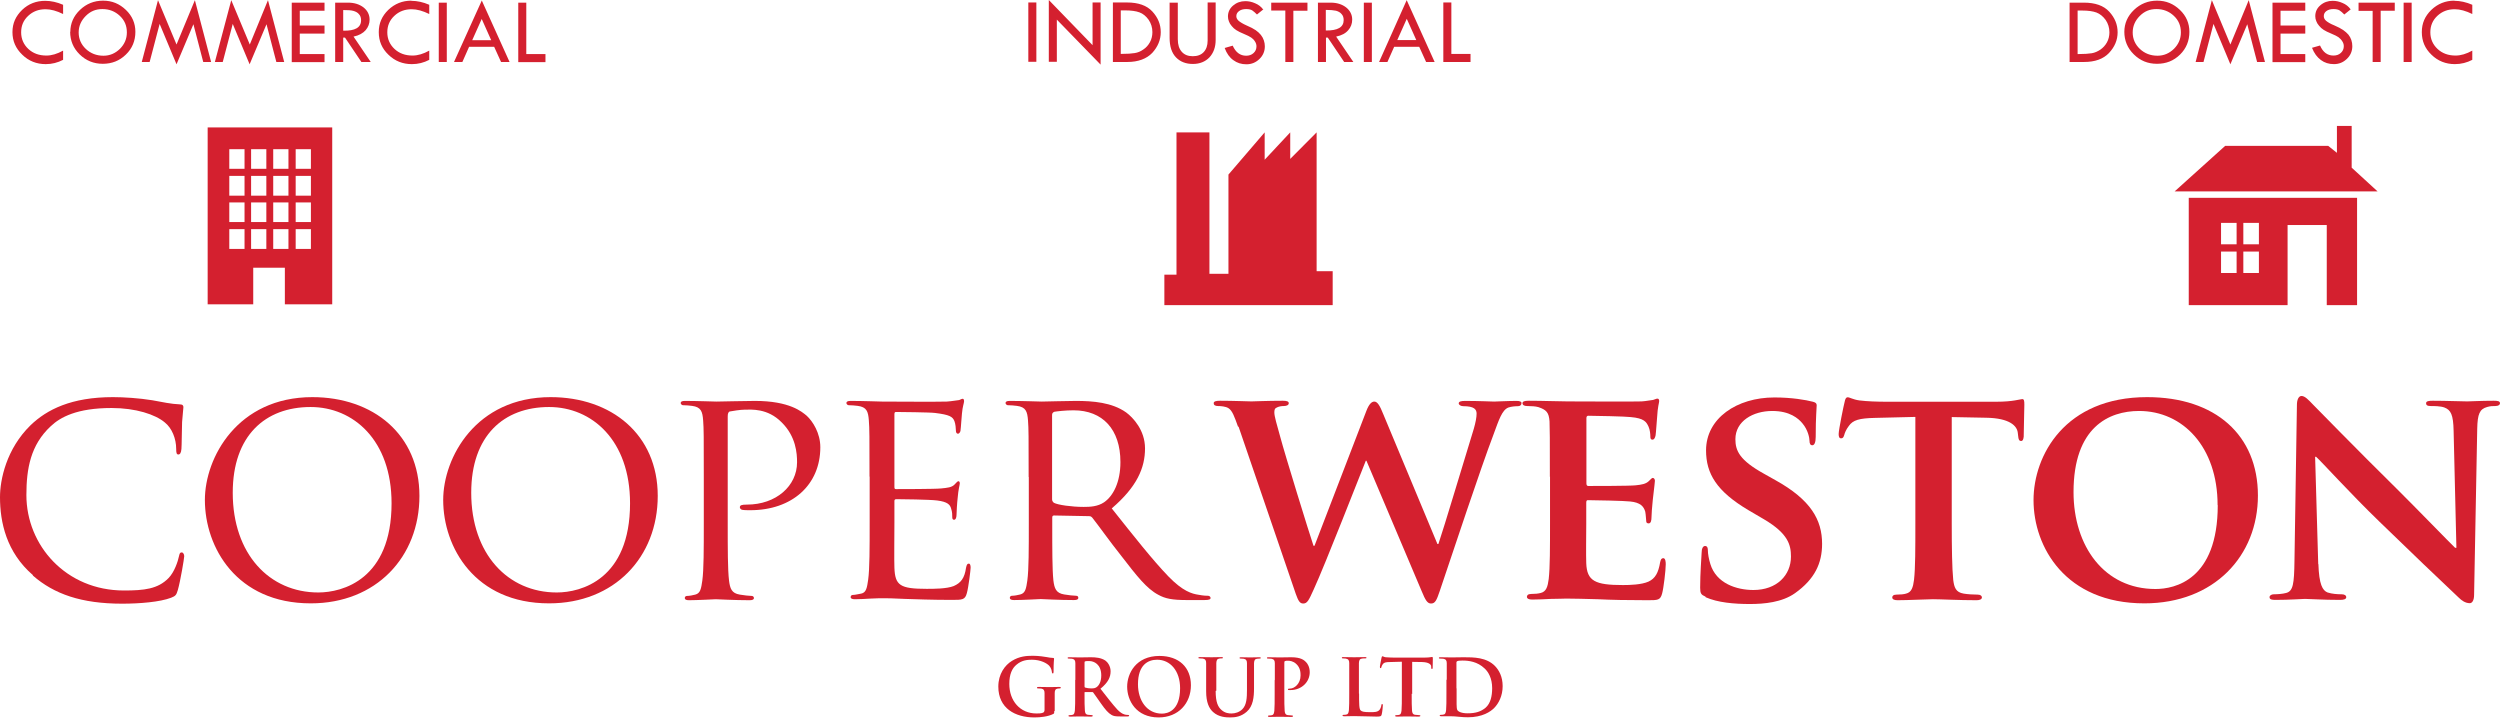 <?xml version="1.0" encoding="UTF-8" standalone="no"?> <svg xmlns="http://www.w3.org/2000/svg" xmlns:xlink="http://www.w3.org/1999/xlink" xmlns:serif="http://www.serif.com/" width="216" height="62" viewBox="0 0 216 62" version="1.1" xml:space="preserve" style="fill-rule:evenodd;clip-rule:evenodd;stroke-linejoin:round;stroke-miterlimit:2;"> <g> <path d="M115.144,26.364L115.144,23.43L113.756,23.43L113.756,11.437L111.476,13.73L111.476,11.437L109.267,13.801L109.267,11.437L106.138,15.083L106.138,23.658L104.495,23.658L104.495,11.437L101.649,11.437L101.649,23.729L100.601,23.729L100.601,26.364L115.144,26.364Z" style="fill:rgb(212,32,47);fill-rule:nonzero;"></path> <path d="M17.942,26.293L17.942,11.01L28.704,11.01L28.704,26.293L24.612,26.293L24.612,23.131L21.879,23.131L21.879,26.293L17.942,26.293ZM21.128,12.89L19.811,12.89L19.811,14.585L21.128,14.585L21.128,12.89ZM21.128,15.197L19.811,15.197L19.811,16.906L21.128,16.906L21.128,15.197ZM21.128,17.49L19.811,17.49L19.811,19.185L21.128,19.185L21.128,17.49ZM21.128,19.798L19.811,19.798L19.811,21.507L21.128,21.507L21.128,19.798ZM23.012,12.89L21.695,12.89L21.695,14.585L23.012,14.585L23.012,12.89ZM23.012,15.197L21.695,15.197L21.695,16.906L23.012,16.906L23.012,15.197ZM23.012,17.49L21.695,17.49L21.695,19.185L23.012,19.185L23.012,17.49ZM23.012,19.798L21.695,19.798L21.695,21.507L23.012,21.507L23.012,19.798ZM24.923,12.89L23.606,12.89L23.606,14.585L24.923,14.585L24.923,12.89ZM24.923,15.197L23.606,15.197L23.606,16.906L24.923,16.906L24.923,15.197ZM24.923,17.49L23.606,17.49L23.606,19.185L24.923,19.185L24.923,17.49ZM24.923,19.798L23.606,19.798L23.606,21.507L24.923,21.507L24.923,19.798ZM26.863,12.89L25.546,12.89L25.546,14.585L26.863,14.585L26.863,12.89ZM26.863,15.197L25.546,15.197L25.546,16.906L26.863,16.906L26.863,15.197ZM26.863,17.49L25.546,17.49L25.546,19.185L26.863,19.185L26.863,17.49ZM26.863,19.798L25.546,19.798L25.546,21.507L26.863,21.507L26.863,19.798Z" style="fill:rgb(212,32,47);fill-rule:nonzero;"></path> <path d="M3.908,0.072C4.404,0.072 4.928,0.186 5.452,0.413L5.452,1.211C4.9,0.94 4.39,0.798 3.937,0.798C3.342,0.798 2.846,0.983 2.436,1.368C2.025,1.752 1.827,2.222 1.827,2.792C1.827,3.362 2.039,3.846 2.45,4.231C2.86,4.615 3.384,4.8 4.008,4.8C4.461,4.8 4.942,4.658 5.452,4.373L5.452,5.171C4.985,5.413 4.489,5.541 3.951,5.541C3.158,5.541 2.478,5.27 1.926,4.729C1.359,4.188 1.076,3.547 1.076,2.778C1.076,2.009 1.359,1.396 1.912,0.855C2.464,0.328 3.13,0.072 3.908,0.072ZM6.075,2.764C6.075,2.023 6.358,1.382 6.911,0.855C7.463,0.328 8.128,0.057 8.907,0.057C9.686,0.057 10.323,0.328 10.876,0.855C11.428,1.382 11.697,2.023 11.697,2.749C11.697,3.518 11.428,4.188 10.876,4.715C10.323,5.256 9.658,5.512 8.879,5.512C8.1,5.512 7.435,5.242 6.882,4.701C6.33,4.159 6.061,3.504 6.061,2.735L6.075,2.764ZM10.961,2.792C10.961,2.222 10.762,1.752 10.352,1.368C9.941,0.983 9.445,0.784 8.851,0.784C8.256,0.784 7.803,0.983 7.406,1.382C7.01,1.781 6.797,2.251 6.797,2.806C6.797,3.362 7.01,3.846 7.42,4.231C7.831,4.615 8.341,4.815 8.936,4.815C9.488,4.815 9.955,4.615 10.366,4.216C10.762,3.818 10.961,3.348 10.961,2.806L10.961,2.792ZM16.838,0.015L18.24,5.356L17.56,5.356L16.71,2.094L15.252,5.555L13.793,2.066L12.929,5.356L12.249,5.356L13.651,0.015L15.252,3.846L16.838,0.015ZM23.153,0.015L24.555,5.356L23.876,5.356L23.026,2.094L21.567,5.555L20.109,2.066L19.245,5.356L18.565,5.356L19.981,0.015L21.581,3.846L23.153,0.015ZM25.207,0.228L28.039,0.228L28.039,0.926L25.901,0.926L25.901,2.208L28.039,2.208L28.039,2.906L25.901,2.906L25.901,4.672L28.039,4.672L28.039,5.37L25.207,5.37L25.207,0.228ZM28.959,0.228L30.064,0.228C30.616,0.228 31.055,0.371 31.409,0.641C31.749,0.912 31.933,1.268 31.933,1.695C31.933,2.037 31.82,2.336 31.593,2.607C31.367,2.863 31.027,3.063 30.546,3.162L32.032,5.356L31.225,5.356L29.809,3.248L29.653,3.248L29.653,5.356L28.959,5.356L28.959,0.228ZM29.653,0.855L29.653,2.65C30.673,2.678 31.197,2.379 31.197,1.752C31.197,1.539 31.14,1.354 31.013,1.225C30.9,1.083 30.73,0.997 30.531,0.94C30.333,0.883 30.036,0.869 29.653,0.869L29.653,0.855ZM35.544,0.072C36.04,0.072 36.564,0.186 37.088,0.413L37.088,1.211C36.536,0.94 36.026,0.798 35.573,0.798C34.978,0.798 34.482,0.983 34.072,1.368C33.661,1.752 33.463,2.222 33.463,2.792C33.463,3.362 33.675,3.846 34.086,4.231C34.497,4.615 35.02,4.8 35.644,4.8C36.097,4.8 36.578,4.658 37.088,4.373L37.088,5.171C36.621,5.413 36.125,5.541 35.587,5.541C34.794,5.541 34.114,5.27 33.562,4.729C32.995,4.188 32.726,3.547 32.726,2.778C32.726,2.009 32.995,1.396 33.548,0.855C34.1,0.328 34.766,0.057 35.544,0.057L35.544,0.072ZM37.909,0.228L38.603,0.228L38.603,5.356L37.909,5.356L37.909,0.228ZM41.62,0.029L44.027,5.356L43.291,5.356L42.696,4.045L40.529,4.045L39.949,5.356L39.226,5.356L41.634,0.029L41.62,0.029ZM41.62,1.638L40.798,3.476L42.441,3.476L41.62,1.638ZM44.778,0.228L45.471,0.228L45.471,4.672L47.128,4.672L47.128,5.37L44.778,5.37L44.778,0.228Z" style="fill:rgb(212,32,47);fill-rule:nonzero;"></path> <path d="M88.847,0.214L89.541,0.214L89.541,5.341L88.847,5.341L88.847,0.214ZM90.617,0L94.398,3.903L94.398,0.214L95.092,0.214L95.092,5.583L91.311,1.695L91.311,5.341L90.617,5.341L90.617,0ZM96.14,0.214L97.372,0.214C98.349,0.214 99.086,0.47 99.567,0.997C100.049,1.524 100.289,2.108 100.289,2.777C100.289,3.447 100.034,4.045 99.553,4.572C99.057,5.085 98.335,5.355 97.4,5.355L96.154,5.355L96.154,0.214L96.14,0.214ZM96.834,0.897L96.834,4.657L96.876,4.657C97.4,4.657 97.783,4.629 98.038,4.586C98.307,4.544 98.548,4.444 98.788,4.273C99.029,4.116 99.213,3.903 99.355,3.646C99.496,3.39 99.567,3.091 99.567,2.777C99.567,2.379 99.454,2.023 99.242,1.709C99.015,1.396 98.76,1.182 98.448,1.068C98.137,0.954 97.726,0.897 97.202,0.897L96.834,0.897ZM101.068,0.228L101.762,0.228L101.762,3.39C101.762,3.86 101.875,4.216 102.102,4.472C102.329,4.729 102.64,4.857 103.051,4.857C103.461,4.857 103.773,4.743 104,4.501C104.226,4.259 104.339,3.931 104.339,3.504L104.339,0.214L105.033,0.214L105.033,3.447C105.033,4.074 104.849,4.572 104.495,4.957C104.141,5.327 103.66,5.526 103.065,5.526C102.47,5.526 101.975,5.341 101.606,4.957C101.238,4.572 101.054,4.017 101.054,3.262L101.054,0.214L101.068,0.228ZM109.168,0.798L108.602,1.253C108.446,1.097 108.319,0.983 108.191,0.897C108.078,0.826 107.894,0.783 107.667,0.783C107.412,0.783 107.214,0.84 107.058,0.954C106.903,1.068 106.818,1.211 106.818,1.396C106.818,1.552 106.888,1.681 107.03,1.809C107.172,1.923 107.398,2.065 107.724,2.208C108.05,2.35 108.305,2.478 108.489,2.606C108.673,2.735 108.814,2.863 108.942,3.02C109.055,3.162 109.14,3.319 109.197,3.49C109.253,3.66 109.282,3.831 109.282,4.002C109.282,4.43 109.126,4.8 108.814,5.099C108.503,5.398 108.135,5.555 107.696,5.555C107.257,5.555 106.888,5.441 106.563,5.199C106.237,4.971 105.982,4.615 105.812,4.145L106.506,3.945C106.761,4.515 107.143,4.814 107.667,4.814C107.922,4.814 108.135,4.743 108.305,4.586C108.475,4.43 108.559,4.244 108.559,4.002C108.559,3.86 108.517,3.717 108.432,3.589C108.347,3.447 108.234,3.333 108.106,3.247C107.979,3.162 107.766,3.048 107.483,2.934C107.2,2.82 106.973,2.706 106.818,2.606C106.662,2.507 106.534,2.393 106.421,2.25C106.308,2.122 106.223,1.98 106.18,1.852C106.124,1.723 106.095,1.567 106.095,1.424C106.095,1.054 106.237,0.741 106.534,0.484C106.832,0.228 107.186,0.1 107.597,0.1C107.88,0.1 108.163,0.157 108.446,0.285C108.729,0.399 108.97,0.584 109.154,0.84L109.168,0.798ZM109.834,0.228L112.964,0.228L112.964,0.926L111.746,0.926L111.746,5.355L111.052,5.355L111.052,0.912L109.834,0.912L109.834,0.214L109.834,0.228ZM113.856,0.228L114.96,0.228C115.513,0.228 115.952,0.37 116.306,0.641C116.645,0.912 116.83,1.268 116.83,1.695C116.83,2.037 116.716,2.35 116.49,2.606C116.263,2.877 115.923,3.062 115.442,3.162L116.929,5.355L116.136,5.355L114.72,3.247L114.564,3.247L114.564,5.355L113.87,5.355L113.87,0.214L113.856,0.228ZM114.55,0.84L114.55,2.635C115.583,2.649 116.093,2.35 116.093,1.738C116.093,1.524 116.037,1.339 115.909,1.211C115.796,1.068 115.626,0.983 115.428,0.926C115.229,0.883 114.932,0.855 114.55,0.855L114.55,0.84ZM117.835,0.228L118.529,0.228L118.529,5.355L117.835,5.355L117.835,0.214L117.835,0.228ZM121.545,0.028L123.953,5.355L123.216,5.355L122.621,4.045L120.455,4.045L119.874,5.355L119.152,5.355L121.545,0L121.545,0.028ZM121.545,1.624L120.724,3.461L122.367,3.461L121.545,1.624ZM124.703,0.214L125.397,0.214L125.397,4.657L127.054,4.657L127.054,5.355L124.703,5.355L124.703,0.214Z" style="fill:rgb(212,32,47);fill-rule:nonzero;"></path> <path d="M178.812,0.228L180.045,0.228C181.022,0.228 181.758,0.484 182.24,1.011C182.721,1.538 182.962,2.122 182.962,2.792C182.962,3.461 182.707,4.059 182.211,4.586C181.716,5.099 181.007,5.355 180.059,5.355L178.812,5.355L178.812,0.228ZM179.506,0.911L179.506,4.672L179.549,4.672C180.073,4.672 180.455,4.643 180.724,4.6C180.993,4.558 181.234,4.444 181.475,4.287C181.701,4.13 181.9,3.917 182.041,3.66C182.183,3.404 182.254,3.105 182.254,2.792C182.254,2.393 182.14,2.037 181.928,1.723C181.701,1.41 181.432,1.196 181.135,1.082C180.823,0.968 180.413,0.911 179.889,0.911L179.506,0.911ZM183.542,2.763C183.542,2.022 183.826,1.381 184.378,0.855C184.93,0.328 185.596,0.057 186.375,0.057C187.153,0.057 187.791,0.328 188.343,0.855C188.895,1.381 189.164,2.022 189.164,2.749C189.164,3.518 188.895,4.187 188.357,4.714C187.805,5.256 187.153,5.512 186.36,5.512C185.567,5.512 184.916,5.241 184.364,4.7C183.811,4.159 183.542,3.504 183.542,2.735L183.542,2.763ZM188.428,2.792C188.428,2.222 188.23,1.752 187.819,1.367C187.408,0.983 186.913,0.783 186.318,0.783C185.723,0.783 185.27,0.983 184.873,1.381C184.477,1.78 184.265,2.25 184.265,2.806C184.265,3.361 184.477,3.846 184.888,4.23C185.298,4.615 185.808,4.814 186.403,4.814C186.955,4.814 187.422,4.615 187.833,4.216C188.23,3.817 188.428,3.347 188.428,2.806L188.428,2.792ZM194.291,0.014L195.693,5.355L195.013,5.355L194.163,2.094L192.705,5.555L191.246,2.065L190.382,5.355L189.702,5.355L191.104,0.014L192.705,3.846L194.291,0.014ZM196.344,0.228L199.176,0.228L199.176,0.926L197.038,0.926L197.038,2.208L199.176,2.208L199.176,2.906L197.038,2.906L197.038,4.672L199.176,4.672L199.176,5.37L196.344,5.37L196.344,0.228ZM203.113,0.798L202.547,1.253C202.405,1.097 202.263,0.983 202.136,0.897C202.023,0.826 201.839,0.783 201.612,0.783C201.357,0.783 201.159,0.84 201.003,0.954C200.847,1.068 200.776,1.211 200.776,1.396C200.776,1.552 200.847,1.695 200.989,1.809C201.13,1.923 201.357,2.065 201.683,2.193C202.008,2.336 202.263,2.464 202.447,2.592C202.632,2.72 202.773,2.849 202.901,2.991C203.014,3.133 203.099,3.29 203.156,3.461C203.212,3.632 203.24,3.803 203.24,3.988C203.24,4.415 203.085,4.786 202.773,5.085C202.462,5.384 202.093,5.54 201.654,5.54C201.215,5.54 200.847,5.427 200.522,5.184C200.196,4.942 199.941,4.6 199.757,4.13L200.451,3.931C200.706,4.515 201.088,4.8 201.612,4.8C201.867,4.8 202.079,4.729 202.249,4.572C202.419,4.415 202.504,4.23 202.504,3.988C202.504,3.846 202.462,3.703 202.377,3.575C202.292,3.432 202.178,3.319 202.051,3.219C201.923,3.133 201.711,3.019 201.428,2.906C201.145,2.792 200.918,2.678 200.762,2.578C200.607,2.478 200.479,2.364 200.366,2.222C200.252,2.094 200.168,1.951 200.125,1.823C200.068,1.695 200.04,1.552 200.04,1.396C200.04,1.025 200.182,0.712 200.479,0.456C200.776,0.199 201.13,0.071 201.541,0.071C201.824,0.071 202.108,0.128 202.391,0.256C202.674,0.37 202.915,0.555 203.099,0.812L203.113,0.798ZM203.779,0.228L206.908,0.228L206.908,0.926L205.69,0.926L205.69,5.355L204.996,5.355L204.996,0.94L203.779,0.94L203.779,0.228ZM207.673,0.228L208.367,0.228L208.367,5.355L207.673,5.355L207.673,0.228ZM212.063,0.071C212.559,0.071 213.082,0.185 213.606,0.413L213.606,1.211C213.054,0.94 212.544,0.798 212.091,0.798C211.496,0.798 211.001,0.983 210.59,1.367C210.179,1.752 209.981,2.222 209.981,2.792C209.981,3.361 210.194,3.846 210.604,4.23C211.015,4.615 211.539,4.8 212.162,4.8C212.615,4.8 213.097,4.657 213.606,4.373L213.606,5.17C213.139,5.412 212.643,5.54 212.105,5.54C211.312,5.54 210.633,5.27 210.08,4.729C209.514,4.187 209.245,3.546 209.245,2.777C209.245,2.008 209.514,1.396 210.066,0.855C210.618,0.328 211.284,0.057 212.063,0.057L212.063,0.071Z" style="fill:rgb(212,32,47);fill-rule:nonzero;"></path> <path d="M205.422,16.536L203.184,14.485L203.184,10.882L201.91,10.882L201.91,13.204L201.159,12.605L192.252,12.605L187.89,16.536L205.422,16.536Z" style="fill:rgb(212,32,47);fill-rule:nonzero;"></path> <path d="M189.108,17.092L189.108,26.364L197.647,26.364L197.647,19.442L201.032,19.442L201.032,26.364L203.651,26.364L203.651,17.092L189.108,17.092ZM193.243,23.587L191.898,23.587L191.898,21.735L193.243,21.735L193.243,23.587ZM193.243,21.108L191.898,21.108L191.898,19.257L193.243,19.257L193.243,21.108ZM195.169,23.587L193.824,23.587L193.824,21.735L195.169,21.735L195.169,23.587ZM195.169,21.108L193.824,21.108L193.824,19.257L195.169,19.257L195.169,21.108Z" style="fill:rgb(212,32,47);fill-rule:nonzero;"></path> <path d="M91.084,61.444C91.084,61.63 91.084,61.644 90.999,61.687C90.56,61.914 89.895,61.986 89.371,61.986C87.714,61.986 86.255,61.202 86.255,59.322C86.255,58.24 86.822,57.471 87.431,57.1C88.082,56.701 88.677,56.659 89.243,56.659C89.711,56.659 90.306,56.744 90.433,56.773C90.575,56.801 90.815,56.844 90.971,56.844C91.056,56.844 91.07,56.872 91.07,56.929C91.07,57.001 91.028,57.2 91.028,58.04C91.028,58.154 91.013,58.183 90.957,58.183C90.914,58.183 90.9,58.154 90.886,58.097C90.872,57.941 90.829,57.727 90.659,57.528C90.461,57.314 89.923,57.001 89.158,57.001C88.79,57.001 88.295,57.029 87.827,57.428C87.445,57.741 87.204,58.254 87.204,59.094C87.204,60.547 88.125,61.644 89.555,61.644C89.725,61.644 89.966,61.644 90.121,61.573C90.221,61.53 90.249,61.43 90.249,61.316L90.249,59.878C90.249,59.65 90.178,59.536 89.966,59.493C89.909,59.493 89.796,59.479 89.697,59.479C89.64,59.479 89.597,59.479 89.597,59.422C89.597,59.365 89.64,59.351 89.739,59.351C90.093,59.351 90.518,59.365 90.716,59.365C90.914,59.365 91.283,59.351 91.509,59.351C91.594,59.351 91.651,59.351 91.651,59.422C91.651,59.465 91.608,59.479 91.566,59.479C91.509,59.479 91.467,59.479 91.382,59.493C91.198,59.522 91.127,59.636 91.127,59.878L91.127,61.43L91.084,61.444Z" style="fill:rgb(212,32,47);fill-rule:nonzero;"></path> <path d="M92.911,58.738L92.911,57.3C92.911,57.072 92.84,56.958 92.628,56.915C92.571,56.915 92.458,56.901 92.359,56.901C92.288,56.901 92.246,56.901 92.246,56.844C92.246,56.787 92.288,56.787 92.387,56.787C92.741,56.787 93.166,56.801 93.308,56.801C93.534,56.801 94.044,56.787 94.257,56.787C94.681,56.787 95.135,56.83 95.503,57.072C95.687,57.2 95.956,57.542 95.956,57.998C95.956,58.496 95.758,58.952 95.078,59.508C95.673,60.262 96.14,60.875 96.536,61.302C96.919,61.701 97.188,61.744 97.287,61.758C97.358,61.758 97.429,61.772 97.471,61.772C97.514,61.772 97.556,61.786 97.556,61.829C97.556,61.886 97.514,61.9 97.429,61.9L96.763,61.9C96.381,61.9 96.211,61.872 96.041,61.772C95.758,61.615 95.489,61.302 95.12,60.775C94.851,60.405 94.54,59.935 94.455,59.835C94.426,59.792 94.384,59.792 94.327,59.792L93.761,59.792C93.761,59.792 93.704,59.792 93.704,59.835L93.704,59.935C93.704,60.562 93.704,61.103 93.733,61.388C93.747,61.587 93.789,61.73 94.002,61.758C94.101,61.758 94.257,61.786 94.327,61.786C94.384,61.786 94.412,61.801 94.412,61.843C94.412,61.886 94.37,61.915 94.271,61.915C93.874,61.915 93.379,61.9 93.279,61.9C93.152,61.9 92.727,61.915 92.458,61.915C92.373,61.915 92.316,61.9 92.316,61.843C92.316,61.815 92.345,61.786 92.43,61.786C92.529,61.786 92.614,61.786 92.67,61.758C92.812,61.73 92.84,61.587 92.869,61.388C92.897,61.103 92.897,60.562 92.897,59.949L92.897,58.753L92.911,58.738ZM93.704,59.28C93.704,59.351 93.704,59.379 93.761,59.408C93.903,59.451 94.101,59.479 94.271,59.479C94.54,59.479 94.625,59.451 94.752,59.365C94.95,59.223 95.149,58.909 95.149,58.354C95.149,57.385 94.511,57.115 94.115,57.115C93.945,57.115 93.818,57.115 93.761,57.143C93.718,57.143 93.704,57.186 93.704,57.243L93.704,59.308L93.704,59.28Z" style="fill:rgb(212,32,47);fill-rule:nonzero;"></path> <path d="M97.386,59.336C97.386,58.183 98.151,56.673 100.176,56.673C101.861,56.673 102.895,57.656 102.895,59.208C102.895,60.761 101.819,61.986 100.105,61.986C98.165,61.986 97.386,60.533 97.386,59.322L97.386,59.336ZM101.96,59.465C101.96,57.941 101.096,57 99.978,57C99.199,57 98.321,57.428 98.321,59.123C98.321,60.533 99.1,61.658 100.388,61.658C100.856,61.658 101.96,61.43 101.96,59.465Z" style="fill:rgb(212,32,47);fill-rule:nonzero;"></path> <path d="M105.033,59.692C105.033,60.675 105.231,61.088 105.557,61.359C105.854,61.615 106.166,61.644 106.406,61.644C106.704,61.644 107.072,61.544 107.341,61.273C107.709,60.903 107.738,60.291 107.738,59.593L107.738,57.3C107.738,57.072 107.667,56.958 107.454,56.915C107.398,56.915 107.284,56.901 107.214,56.901C107.143,56.901 107.1,56.901 107.1,56.844C107.1,56.787 107.143,56.787 107.242,56.787C107.582,56.787 108.007,56.801 108.021,56.801C108.106,56.801 108.531,56.787 108.786,56.787C108.885,56.787 108.927,56.787 108.927,56.844C108.927,56.901 108.885,56.901 108.8,56.901C108.729,56.901 108.686,56.901 108.601,56.915C108.417,56.943 108.361,57.057 108.347,57.3L108.347,59.464C108.347,60.219 108.276,61.017 107.709,61.501C107.228,61.914 106.746,61.985 106.307,61.985C105.953,61.985 105.302,61.971 104.806,61.515C104.466,61.202 104.211,60.704 104.211,59.721L104.211,57.285C104.211,57.057 104.141,56.943 103.928,56.901C103.872,56.901 103.758,56.886 103.659,56.886C103.588,56.886 103.546,56.886 103.546,56.829C103.546,56.773 103.588,56.773 103.688,56.773C104.042,56.773 104.466,56.787 104.679,56.787C104.835,56.787 105.259,56.773 105.514,56.773C105.613,56.773 105.656,56.773 105.656,56.829C105.656,56.886 105.613,56.886 105.543,56.886C105.472,56.886 105.429,56.886 105.344,56.901C105.16,56.929 105.104,57.043 105.089,57.285L105.089,59.678L105.033,59.692Z" style="fill:rgb(212,32,47);fill-rule:nonzero;"></path> <path d="M110.145,58.738L110.145,57.3C110.145,57.072 110.074,56.958 109.848,56.915C109.791,56.915 109.678,56.901 109.579,56.901C109.508,56.901 109.465,56.901 109.465,56.844C109.465,56.787 109.508,56.787 109.607,56.787C109.961,56.787 110.386,56.801 110.584,56.801C110.867,56.801 111.25,56.787 111.561,56.787C112.411,56.787 112.68,57.044 112.836,57.2C112.977,57.343 113.161,57.627 113.161,58.083C113.161,58.924 112.453,59.621 111.505,59.621L111.363,59.621C111.335,59.621 111.278,59.621 111.278,59.565C111.278,59.508 111.32,59.493 111.462,59.493C111.844,59.493 112.368,59.066 112.368,58.368C112.368,58.14 112.368,57.699 111.986,57.357C111.745,57.129 111.448,57.086 111.292,57.086C111.193,57.086 111.094,57.086 111.023,57.115C110.995,57.115 110.966,57.172 110.966,57.243L110.966,59.963C110.966,60.59 110.966,61.117 110.995,61.416C111.009,61.601 111.051,61.758 111.264,61.786C111.363,61.786 111.505,61.815 111.604,61.815C111.674,61.815 111.717,61.829 111.717,61.872C111.717,61.915 111.66,61.943 111.59,61.943C111.151,61.943 110.726,61.929 110.542,61.929C110.386,61.929 109.961,61.943 109.692,61.943C109.607,61.943 109.55,61.929 109.55,61.872C109.55,61.843 109.579,61.815 109.664,61.815C109.763,61.815 109.848,61.815 109.904,61.786C110.046,61.758 110.074,61.615 110.103,61.416C110.131,61.131 110.131,60.59 110.131,59.978L110.131,58.781L110.145,58.738Z" style="fill:rgb(212,32,47);fill-rule:nonzero;"></path> <path d="M117.424,59.934C117.424,60.803 117.424,61.273 117.566,61.387C117.679,61.487 117.849,61.53 118.387,61.53C118.741,61.53 119.01,61.53 119.18,61.344C119.265,61.259 119.336,61.06 119.35,60.931C119.35,60.874 119.364,60.832 119.421,60.832C119.463,60.832 119.477,60.86 119.477,60.946C119.477,61.017 119.435,61.53 119.378,61.729C119.336,61.871 119.307,61.914 118.953,61.914C118.33,61.914 117.707,61.871 116.985,61.871C116.716,61.871 116.433,61.886 116.135,61.886C116.05,61.886 115.994,61.871 115.994,61.815C115.994,61.786 116.022,61.758 116.107,61.758C116.206,61.758 116.291,61.758 116.348,61.729C116.489,61.701 116.518,61.558 116.546,61.359C116.574,61.074 116.574,60.533 116.574,59.92L116.574,57.285C116.574,57.057 116.503,56.943 116.277,56.901C116.22,56.901 116.135,56.886 116.05,56.886C115.979,56.886 115.937,56.886 115.937,56.829C115.937,56.773 115.979,56.773 116.079,56.773C116.39,56.773 116.815,56.787 116.999,56.787C117.155,56.787 117.651,56.773 117.92,56.773C118.019,56.773 118.061,56.773 118.061,56.829C118.061,56.886 118.019,56.886 117.934,56.886C117.863,56.886 117.75,56.886 117.665,56.901C117.481,56.929 117.424,57.043 117.41,57.285L117.41,59.92L117.424,59.934Z" style="fill:rgb(212,32,47);fill-rule:nonzero;"></path> <path d="M121.97,59.935C121.97,60.562 121.97,61.089 121.998,61.388C122.012,61.573 122.055,61.73 122.267,61.758C122.366,61.758 122.508,61.786 122.607,61.786C122.678,61.786 122.72,61.801 122.72,61.843C122.72,61.886 122.664,61.915 122.593,61.915C122.154,61.915 121.729,61.9 121.531,61.9C121.375,61.9 120.95,61.915 120.681,61.915C120.596,61.915 120.54,61.9 120.54,61.843C120.54,61.815 120.568,61.786 120.653,61.786C120.752,61.786 120.837,61.786 120.894,61.758C121.035,61.73 121.064,61.587 121.092,61.388C121.12,61.103 121.12,60.562 121.12,59.949L121.12,57.172C120.865,57.172 120.441,57.186 120.115,57.2C119.718,57.2 119.563,57.243 119.463,57.4C119.393,57.499 119.364,57.585 119.35,57.642C119.35,57.699 119.322,57.727 119.279,57.727C119.237,57.727 119.223,57.699 119.223,57.613C119.223,57.499 119.35,56.887 119.364,56.83C119.378,56.744 119.407,56.702 119.449,56.702C119.506,56.702 119.577,56.773 119.732,56.787C119.931,56.801 120.186,56.816 120.412,56.816L123.089,56.816C123.301,56.816 123.457,56.801 123.556,56.787C123.655,56.773 123.712,56.759 123.74,56.759C123.783,56.759 123.797,56.801 123.797,56.901C123.797,57.044 123.783,57.514 123.783,57.684C123.783,57.756 123.768,57.798 123.726,57.798C123.669,57.798 123.655,57.77 123.655,57.656L123.655,57.585C123.655,57.414 123.457,57.214 122.862,57.2C122.692,57.2 122.409,57.2 122.012,57.186L122.012,59.963L121.97,59.935Z" style="fill:rgb(212,32,47);fill-rule:nonzero;"></path> <path d="M125,58.738L125,57.3C125,57.072 124.929,56.958 124.703,56.915C124.646,56.915 124.533,56.901 124.434,56.901C124.363,56.901 124.32,56.901 124.32,56.844C124.32,56.787 124.363,56.787 124.462,56.787C124.816,56.787 125.241,56.801 125.439,56.801C125.651,56.801 126.076,56.787 126.473,56.787C127.322,56.787 128.441,56.787 129.178,57.556C129.517,57.912 129.829,58.468 129.829,59.28C129.829,60.134 129.475,60.789 129.093,61.174C128.781,61.487 128.087,61.972 126.827,61.972C126.586,61.972 126.303,61.957 126.048,61.929C125.793,61.9 125.552,61.886 125.382,61.886L124.533,61.886C124.448,61.886 124.391,61.872 124.391,61.815C124.391,61.786 124.419,61.758 124.504,61.758C124.604,61.758 124.688,61.758 124.745,61.729C124.887,61.701 124.915,61.559 124.943,61.359C124.972,61.074 124.972,60.533 124.972,59.921L124.972,58.724L125,58.738ZM125.85,59.479L125.85,60.846C125.85,61.017 125.864,61.288 125.921,61.359C126.005,61.487 126.275,61.63 126.799,61.63C127.492,61.63 127.946,61.487 128.356,61.146C128.781,60.775 128.923,60.149 128.923,59.451C128.923,58.582 128.569,58.026 128.271,57.756C127.648,57.157 126.883,57.072 126.36,57.072C126.218,57.072 125.977,57.086 125.921,57.115C125.864,57.143 125.836,57.172 125.836,57.257L125.836,59.465L125.85,59.479Z" style="fill:rgb(212,32,47);fill-rule:nonzero;"></path> <path d="M2.846,49.694C0.552,47.714 0,45.122 0,42.957C0,41.433 0.552,38.784 2.634,36.747C4.05,35.38 6.174,34.312 9.757,34.312C10.692,34.312 12.023,34.397 13.156,34.582C14.034,34.739 14.784,34.91 15.549,34.938C15.79,34.938 15.846,35.052 15.846,35.18C15.846,35.366 15.79,35.636 15.733,36.462C15.705,37.217 15.705,38.471 15.676,38.784C15.648,39.14 15.549,39.268 15.407,39.268C15.252,39.268 15.223,39.111 15.223,38.784C15.223,37.901 14.855,36.989 14.246,36.505C13.425,35.807 11.725,35.252 9.644,35.252C6.642,35.252 5.197,36.049 4.376,36.833C2.648,38.442 2.28,40.479 2.28,42.772C2.28,47.13 5.707,51.019 10.706,51.019C12.462,51.019 13.637,50.89 14.558,49.95C15.068,49.438 15.379,48.483 15.464,48.056C15.521,47.814 15.549,47.728 15.705,47.728C15.818,47.728 15.917,47.885 15.917,48.056C15.917,48.227 15.591,50.193 15.365,50.976C15.237,51.403 15.181,51.489 14.784,51.645C13.821,52.016 12.065,52.158 10.55,52.158C7.038,52.158 4.673,51.332 2.832,49.722L2.846,49.694Z" style="fill:rgb(212,32,47);fill-rule:nonzero;"></path> <path d="M26.977,34.312C32.245,34.312 36.239,37.545 36.239,42.843C36.239,48.142 32.486,52.13 26.85,52.13C20.435,52.13 17.702,47.287 17.702,43.199C17.702,39.539 20.52,34.312 26.991,34.312L26.977,34.312ZM27.501,51.19C29.597,51.19 33.831,50.064 33.831,43.484C33.831,38.029 30.532,35.166 26.836,35.166C22.927,35.166 20.109,37.63 20.109,42.573C20.109,47.871 23.281,51.19 27.501,51.19Z" style="fill:rgb(212,32,47);fill-rule:nonzero;"></path> <path d="M47.568,34.312C52.836,34.312 56.829,37.545 56.829,42.843C56.829,48.142 53.076,52.13 47.44,52.13C41.025,52.13 38.292,47.287 38.292,43.199C38.292,39.539 41.11,34.312 47.582,34.312L47.568,34.312ZM48.106,51.19C50.202,51.19 54.436,50.064 54.436,43.484C54.436,38.029 51.136,35.166 47.44,35.166C43.532,35.166 40.714,37.63 40.714,42.573C40.714,47.871 43.886,51.19 48.106,51.19Z" style="fill:rgb(212,32,47);fill-rule:nonzero;"></path> <path d="M60.808,41.219C60.808,37.687 60.808,37.046 60.751,36.32C60.695,35.551 60.567,35.166 59.788,35.067C59.604,35.038 59.208,35.01 58.995,35.01C58.91,35.01 58.811,34.896 58.811,34.824C58.811,34.696 58.924,34.639 59.179,34.639C60.241,34.639 61.7,34.696 61.898,34.696C62.408,34.696 64.164,34.639 65.226,34.639C68.228,34.639 69.29,35.579 69.701,35.921C70.225,36.405 70.876,37.417 70.876,38.642C70.876,41.903 68.427,44.082 64.829,44.082C64.702,44.082 64.306,44.082 64.164,44.054C64.051,44.054 63.923,43.94 63.923,43.84C63.923,43.655 64.051,43.598 64.532,43.598C67.053,43.598 68.866,41.989 68.866,39.938C68.866,39.183 68.781,37.716 67.534,36.491C66.316,35.252 64.9,35.394 64.362,35.394C63.966,35.394 63.3,35.508 63.059,35.551C62.932,35.579 62.875,35.736 62.875,35.978L62.875,45.236C62.875,47.429 62.875,49.224 62.989,50.164C63.074,50.834 63.201,51.261 63.923,51.375C64.249,51.432 64.745,51.489 64.957,51.489C65.084,51.489 65.141,51.603 65.141,51.674C65.141,51.788 65.028,51.859 64.773,51.859C63.498,51.859 61.955,51.774 61.842,51.774C61.757,51.774 60.241,51.859 59.533,51.859C59.292,51.859 59.165,51.802 59.165,51.674C59.165,51.588 59.222,51.489 59.349,51.489C59.562,51.489 59.859,51.432 60.071,51.375C60.525,51.261 60.581,50.834 60.68,50.164C60.808,49.224 60.808,47.429 60.808,45.236L60.808,41.219Z" style="fill:rgb(212,32,47);fill-rule:nonzero;"></path> <path d="M75.125,41.22C75.125,37.687 75.125,37.046 75.068,36.32C75.011,35.551 74.884,35.166 74.105,35.067C73.921,35.038 73.524,35.01 73.312,35.01C73.227,35.01 73.128,34.896 73.128,34.824C73.128,34.696 73.241,34.639 73.496,34.639C74.558,34.639 76.073,34.696 76.215,34.696C76.371,34.696 81.271,34.725 81.795,34.696C82.248,34.668 82.673,34.582 82.857,34.568C82.97,34.54 83.069,34.454 83.182,34.454C83.267,34.454 83.296,34.568 83.296,34.668C83.296,34.824 83.168,35.095 83.112,35.736C83.083,35.95 83.027,36.961 82.984,37.231C82.956,37.345 82.871,37.474 82.772,37.474C82.644,37.474 82.588,37.36 82.588,37.175C82.588,37.018 82.559,36.633 82.46,36.377C82.304,36.007 82.064,35.836 80.789,35.679C80.393,35.622 77.674,35.594 77.405,35.594C77.291,35.594 77.277,35.679 77.277,35.836L77.277,42.017C77.277,42.174 77.277,42.259 77.405,42.259C77.702,42.259 80.789,42.259 81.313,42.202C81.865,42.145 82.219,42.117 82.46,41.875C82.616,41.718 82.729,41.576 82.8,41.576C82.871,41.576 82.927,41.633 82.927,41.761C82.927,41.889 82.8,42.274 82.743,43.014C82.687,43.47 82.644,44.325 82.644,44.481C82.644,44.666 82.588,44.908 82.432,44.908C82.319,44.908 82.276,44.823 82.276,44.695C82.276,44.481 82.276,44.239 82.177,43.94C82.092,43.612 81.879,43.356 80.973,43.242C80.336,43.157 77.829,43.128 77.433,43.128C77.306,43.128 77.277,43.214 77.277,43.285L77.277,45.179C77.277,45.948 77.249,48.597 77.277,49.053C77.334,50.577 77.759,50.876 80.067,50.876C80.676,50.876 81.795,50.876 82.403,50.634C83.012,50.364 83.338,49.965 83.466,49.053C83.522,48.783 83.579,48.697 83.706,48.697C83.834,48.697 83.862,48.882 83.862,49.053C83.862,49.224 83.678,50.762 83.536,51.247C83.381,51.831 83.14,51.831 82.234,51.831C80.478,51.831 79.118,51.774 78.169,51.745C77.178,51.688 76.569,51.688 76.229,51.688C76.173,51.688 75.719,51.688 75.224,51.717C74.771,51.745 74.247,51.774 73.864,51.774C73.624,51.774 73.496,51.717 73.496,51.589C73.496,51.503 73.553,51.403 73.68,51.403C73.893,51.403 74.19,51.318 74.402,51.289C74.856,51.204 74.912,50.748 75.011,50.079C75.139,49.139 75.139,47.344 75.139,45.151L75.139,41.134L75.125,41.22Z" style="fill:rgb(212,32,47);fill-rule:nonzero;"></path> <path d="M88.875,41.219C88.875,37.687 88.875,37.046 88.819,36.32C88.762,35.551 88.634,35.166 87.856,35.067C87.671,35.038 87.275,35.01 87.063,35.01C86.978,35.01 86.878,34.896 86.878,34.824C86.878,34.696 86.992,34.639 87.247,34.639C88.309,34.639 89.881,34.696 90.008,34.696C90.249,34.696 92.217,34.639 92.939,34.639C94.426,34.639 96.083,34.767 97.301,35.636C97.882,36.064 98.93,37.16 98.93,38.741C98.93,40.422 98.236,42.06 96.055,43.926C97.967,46.333 99.595,48.398 100.955,49.808C102.201,51.09 102.98,51.304 103.56,51.389C104.013,51.474 104.254,51.474 104.382,51.474C104.509,51.474 104.594,51.588 104.594,51.66C104.594,51.788 104.467,51.845 104.042,51.845L102.583,51.845C101.252,51.845 100.671,51.717 100.077,51.389C99.071,50.862 98.207,49.751 96.89,48.042C95.899,46.803 94.865,45.336 94.37,44.723C94.256,44.609 94.214,44.595 94.044,44.595L91.07,44.538C90.957,44.538 90.914,44.595 90.914,44.723L90.914,45.25C90.914,47.444 90.914,49.21 91.013,50.15C91.098,50.819 91.226,51.247 91.948,51.361C92.274,51.417 92.769,51.474 92.982,51.474C93.138,51.474 93.166,51.588 93.166,51.66C93.166,51.774 93.067,51.845 92.798,51.845C91.523,51.845 90.036,51.759 89.923,51.759C89.895,51.759 88.323,51.845 87.615,51.845C87.374,51.845 87.247,51.788 87.247,51.66C87.247,51.574 87.303,51.474 87.431,51.474C87.643,51.474 87.941,51.417 88.153,51.361C88.606,51.247 88.663,50.819 88.762,50.15C88.889,49.21 88.889,47.415 88.889,45.222L88.889,41.205L88.875,41.219ZM90.9,43.142C90.9,43.271 90.957,43.356 91.056,43.441C91.396,43.627 92.6,43.797 93.633,43.797C94.186,43.797 94.837,43.769 95.389,43.399C96.182,42.857 96.805,41.661 96.805,39.923C96.805,37.089 95.262,35.451 92.755,35.451C92.061,35.451 91.325,35.536 91.084,35.579C90.971,35.636 90.9,35.707 90.9,35.85L90.9,43.157L90.9,43.142Z" style="fill:rgb(212,32,47);fill-rule:nonzero;"></path> <path d="M106.959,36.847C106.662,36.021 106.478,35.48 106.138,35.266C105.897,35.109 105.444,35.081 105.231,35.081C104.991,35.081 104.863,34.995 104.863,34.839C104.863,34.682 105.047,34.625 105.401,34.625C106.591,34.625 107.908,34.682 108.12,34.682C108.333,34.682 109.48,34.625 110.839,34.625C111.179,34.625 111.349,34.682 111.349,34.839C111.349,34.995 111.165,35.081 110.924,35.081C110.74,35.081 110.528,35.109 110.344,35.195C110.131,35.28 110.103,35.408 110.103,35.651C110.103,35.95 110.315,36.69 110.613,37.744C111.009,39.24 113.133,46.119 113.487,47.159L113.572,47.159L118.047,35.522C118.288,34.881 118.529,34.696 118.741,34.696C119.01,34.696 119.223,35.052 119.506,35.764L124.193,47.002L124.278,47.002C124.731,45.692 126.516,39.696 127.337,37.046C127.493,36.505 127.578,36.049 127.578,35.736C127.578,35.366 127.365,35.095 126.431,35.095C126.218,35.095 126.034,34.981 126.034,34.853C126.034,34.696 126.218,34.639 126.586,34.639C127.804,34.639 128.881,34.696 129.093,34.696C129.249,34.696 130.268,34.639 131.033,34.639C131.302,34.639 131.458,34.696 131.458,34.824C131.458,34.981 131.359,35.095 131.146,35.095C130.906,35.095 130.58,35.124 130.325,35.209C129.773,35.423 129.504,36.277 129.022,37.588C127.932,40.45 125.539,47.672 124.391,51.076C124.122,51.873 123.995,52.144 123.641,52.144C123.329,52.144 123.159,51.873 122.82,51.047L118.061,39.81L118.005,39.81C117.608,40.778 114.465,48.854 113.502,50.933C113.077,51.873 112.949,52.144 112.595,52.144C112.298,52.144 112.17,51.902 111.958,51.318L107.016,36.875L106.959,36.847Z" style="fill:rgb(212,32,47);fill-rule:nonzero;"></path> <path d="M133.908,41.22C133.908,37.773 133.908,37.132 133.88,36.406C133.823,35.636 133.61,35.394 132.874,35.166C132.69,35.109 132.294,35.081 131.939,35.081C131.699,35.081 131.543,34.995 131.543,34.839C131.543,34.682 131.727,34.625 132.067,34.625C133.285,34.625 134.786,34.682 135.451,34.682C136.202,34.682 141.385,34.711 141.838,34.682C142.263,34.654 142.631,34.568 142.829,34.554C142.957,34.525 143.098,34.44 143.198,34.44C143.325,34.44 143.353,34.554 143.353,34.654C143.353,34.81 143.226,35.081 143.169,36.121C143.141,36.363 143.084,37.36 143.042,37.616C143.014,37.73 142.957,37.987 142.773,37.987C142.617,37.987 142.589,37.873 142.589,37.687C142.589,37.531 142.56,37.132 142.433,36.861C142.249,36.463 142.065,36.135 140.889,36.035C140.493,35.978 137.703,35.921 137.222,35.921C137.108,35.921 137.066,36.007 137.066,36.135L137.066,41.747C137.066,41.875 137.094,41.989 137.222,41.989C137.746,41.989 140.79,41.989 141.314,41.932C141.881,41.875 142.192,41.804 142.433,41.59C142.617,41.433 142.702,41.291 142.801,41.291C142.9,41.291 142.985,41.405 142.985,41.533C142.985,41.661 142.929,42.046 142.801,43.185C142.744,43.641 142.688,44.553 142.688,44.709C142.688,44.894 142.659,45.222 142.447,45.222C142.291,45.222 142.235,45.137 142.235,45.037C142.206,44.795 142.206,44.51 142.15,44.211C142.022,43.755 141.725,43.413 140.847,43.328C140.422,43.271 137.76,43.214 137.179,43.214C137.066,43.214 137.052,43.328 137.052,43.456L137.052,45.279C137.052,46.048 137.023,47.985 137.052,48.655C137.108,50.207 137.816,50.549 140.224,50.549C140.833,50.549 141.824,50.52 142.433,50.25C143.014,49.979 143.283,49.495 143.438,48.569C143.495,48.327 143.552,48.227 143.707,48.227C143.891,48.227 143.92,48.526 143.92,48.754C143.92,49.267 143.736,50.82 143.608,51.275C143.453,51.859 143.24,51.859 142.362,51.859C140.606,51.859 139.19,51.831 138.057,51.774C136.91,51.745 136.032,51.717 135.338,51.717C135.069,51.717 134.573,51.745 134.007,51.745C133.455,51.774 132.86,51.802 132.378,51.802C132.081,51.802 131.925,51.717 131.925,51.56C131.925,51.446 132.01,51.318 132.294,51.318C132.633,51.318 132.902,51.289 133.115,51.233C133.596,51.119 133.724,50.691 133.809,50.022C133.922,49.053 133.922,47.259 133.922,45.179L133.922,41.163L133.908,41.22Z" style="fill:rgb(212,32,47);fill-rule:nonzero;"></path> <path d="M147.347,51.546C146.979,51.389 146.894,51.275 146.894,50.777C146.894,49.538 147.007,48.128 147.021,47.757C147.021,47.401 147.134,47.173 147.318,47.173C147.531,47.173 147.559,47.387 147.559,47.544C147.559,47.843 147.644,48.313 147.772,48.726C148.281,50.407 150.037,50.976 151.496,50.976C153.521,50.976 154.739,49.694 154.739,48.085C154.739,47.088 154.498,46.105 152.431,44.88L151.071,44.083C148.31,42.445 147.403,40.921 147.403,38.912C147.403,36.135 150.066,34.34 153.309,34.34C154.824,34.34 156.027,34.554 156.636,34.711C156.849,34.768 156.962,34.839 156.962,35.01C156.962,35.309 156.877,35.95 156.877,37.744C156.877,38.229 156.764,38.471 156.58,38.471C156.424,38.471 156.339,38.343 156.339,38.072C156.339,37.858 156.226,37.161 155.73,36.577C155.376,36.149 154.64,35.508 153.124,35.508C151.453,35.508 149.938,36.391 149.938,37.944C149.938,38.955 150.306,39.767 152.416,40.935L153.379,41.476C156.466,43.185 157.429,44.923 157.429,46.988C157.429,48.669 156.792,50.036 155.093,51.247C153.974,52.044 152.431,52.187 151.184,52.187C149.825,52.187 148.395,52.059 147.375,51.603L147.347,51.546Z" style="fill:rgb(212,32,47);fill-rule:nonzero;"></path> <path d="M165.487,36.021L162.004,36.106C160.644,36.135 160.092,36.291 159.738,36.804C159.497,37.117 159.384,37.416 159.341,37.587C159.285,37.773 159.228,37.872 159.072,37.872C158.917,37.872 158.86,37.744 158.86,37.502C158.86,37.132 159.313,34.938 159.37,34.753C159.426,34.454 159.497,34.326 159.639,34.326C159.823,34.326 160.064,34.511 160.644,34.596C161.338,34.682 162.216,34.71 162.981,34.71L172.483,34.71C173.233,34.71 173.729,34.653 174.083,34.596C174.451,34.539 174.65,34.482 174.72,34.482C174.876,34.482 174.904,34.611 174.904,34.967C174.904,35.451 174.848,37.132 174.848,37.73C174.819,37.972 174.763,38.1 174.635,38.1C174.451,38.1 174.395,37.986 174.366,37.644L174.338,37.402C174.281,36.818 173.672,36.12 171.577,36.092L168.631,36.035L168.631,45.236C168.631,47.315 168.659,49.11 168.759,50.107C168.843,50.748 168.971,51.175 169.665,51.289C169.991,51.346 170.514,51.375 170.869,51.375C171.138,51.375 171.237,51.503 171.237,51.617C171.237,51.773 171.053,51.859 170.784,51.859C169.24,51.859 167.668,51.773 167.003,51.773C166.464,51.773 164.878,51.859 163.944,51.859C163.646,51.859 163.491,51.773 163.491,51.617C163.491,51.503 163.576,51.375 163.859,51.375C164.213,51.375 164.496,51.346 164.68,51.289C165.162,51.175 165.289,50.748 165.374,50.079C165.487,49.11 165.487,47.315 165.487,45.236L165.487,36.021Z" style="fill:rgb(212,32,47);fill-rule:nonzero;"></path> <path d="M175.697,43.213C175.697,39.339 178.416,34.312 185.511,34.312C191.416,34.312 195.084,37.602 195.084,42.815C195.084,48.028 191.303,52.13 185.27,52.13C178.459,52.13 175.697,47.259 175.697,43.213ZM191.6,43.641C191.6,38.613 188.598,35.508 184.817,35.508C182.211,35.508 179.153,36.904 179.153,42.516C179.153,47.202 181.815,50.89 186.233,50.89C187.89,50.89 191.614,50.121 191.614,43.641L191.6,43.641Z" style="fill:rgb(212,32,47);fill-rule:nonzero;"></path> <path d="M200.309,48.726C200.366,50.492 200.663,51.019 201.102,51.19C201.499,51.318 201.952,51.346 202.32,51.346C202.589,51.346 202.717,51.46 202.717,51.588C202.717,51.774 202.504,51.831 202.179,51.831C200.663,51.831 199.573,51.745 199.148,51.745C198.936,51.745 197.817,51.831 196.613,51.831C196.288,51.831 196.089,51.802 196.089,51.588C196.089,51.46 196.245,51.346 196.458,51.346C196.769,51.346 197.208,51.318 197.52,51.232C198.129,51.076 198.214,50.449 198.242,48.469L198.454,34.981C198.454,34.525 198.61,34.212 198.851,34.212C199.148,34.212 199.46,34.554 199.856,34.967C200.154,35.266 203.666,38.869 207.064,42.217C208.664,43.798 211.766,47.002 212.12,47.33L212.233,47.33L211.992,37.217C211.964,35.821 211.752,35.423 211.199,35.209C210.859,35.081 210.293,35.081 209.981,35.081C209.684,35.081 209.613,34.967 209.613,34.839C209.613,34.653 209.854,34.625 210.194,34.625C211.412,34.625 212.672,34.682 213.168,34.682C213.437,34.682 214.315,34.625 215.462,34.625C215.788,34.625 216,34.653 216,34.839C216,34.967 215.872,35.081 215.603,35.081C215.363,35.081 215.179,35.081 214.881,35.166C214.244,35.351 214.06,35.75 214.032,37.046L213.762,51.389C213.762,51.902 213.578,52.115 213.394,52.115C212.998,52.115 212.672,51.873 212.431,51.631C210.973,50.264 208.041,47.458 205.591,45.079C203.042,42.615 200.564,39.866 200.111,39.468L200.026,39.468L200.295,48.754L200.309,48.726Z" style="fill:rgb(212,32,47);fill-rule:nonzero;"></path> </g> </svg> 